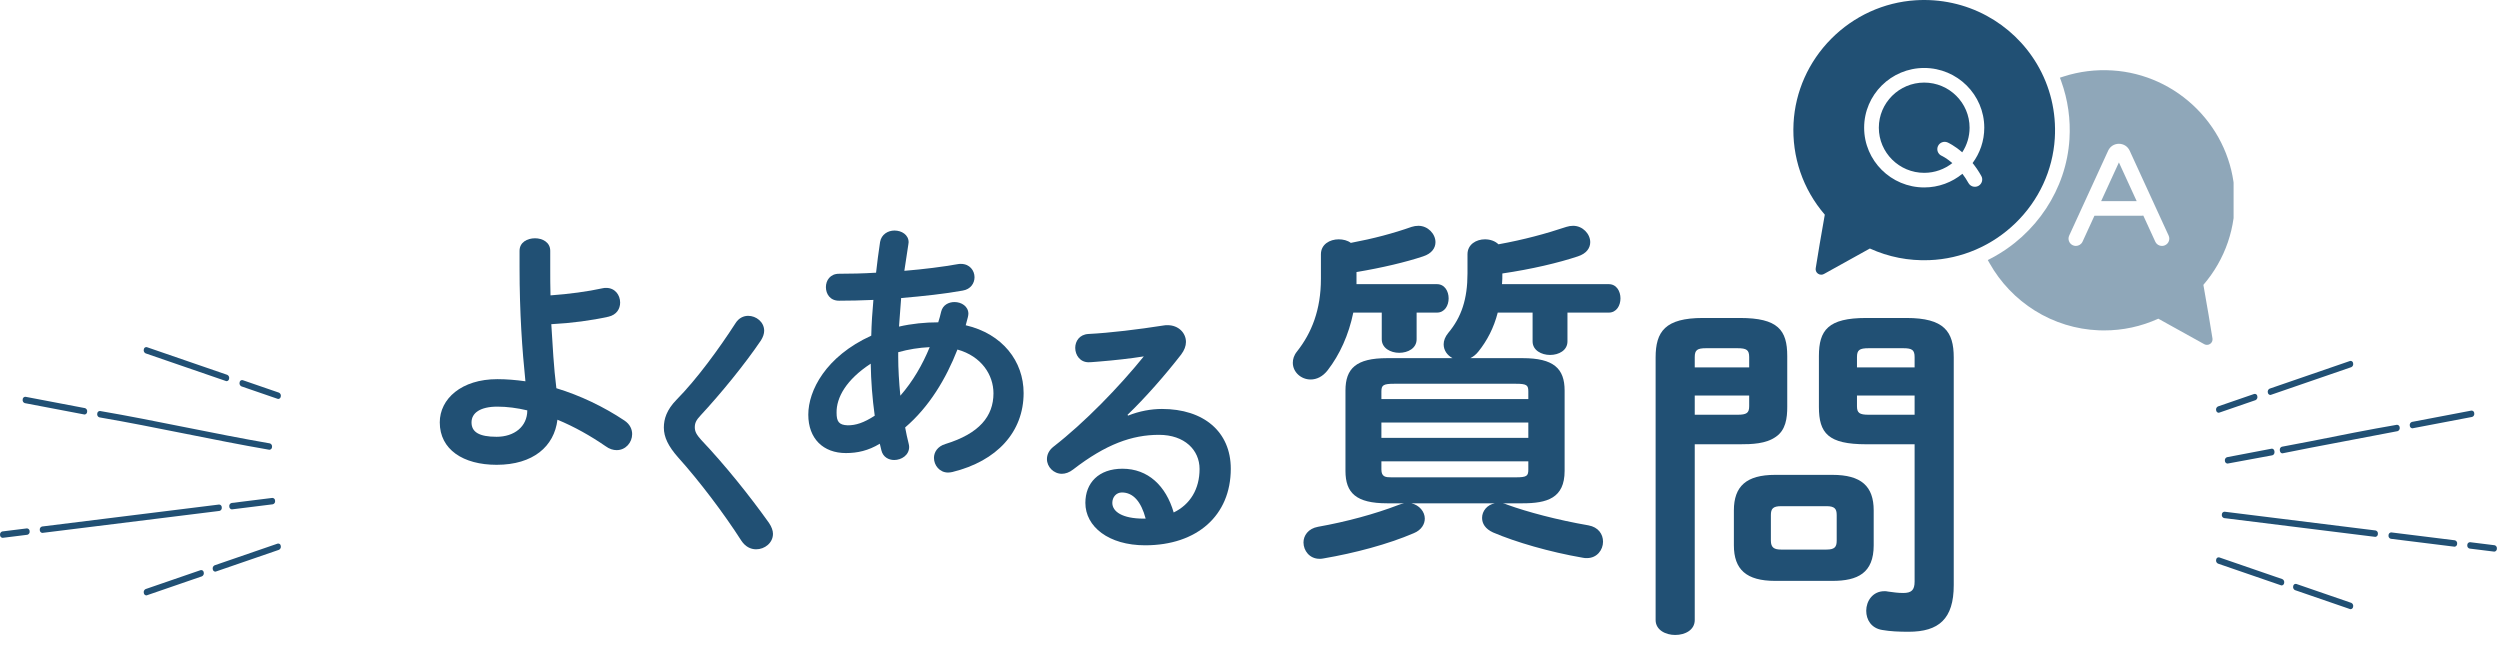 <svg width="612" height="159" viewBox="0 0 612 159" fill="none" xmlns="http://www.w3.org/2000/svg">
<path d="M372.741 123.208H367.864C368.299 123.295 368.648 123.382 368.996 123.556C373.786 125.298 381.276 127.301 388.853 128.607C391.291 129.043 392.423 130.785 392.423 132.613C392.423 134.616 390.943 136.62 388.504 136.62C388.156 136.62 387.808 136.62 387.459 136.532C379.36 135.139 370.999 132.7 365.512 130.349C363.596 129.478 362.813 128.172 362.813 126.778C362.813 125.124 364.032 123.556 365.948 123.208H345.482C347.485 123.643 348.791 125.298 348.791 126.953C348.791 128.259 348.007 129.739 346.091 130.523C339.821 133.223 331.634 135.4 323.97 136.707C323.622 136.794 323.274 136.794 323.012 136.794C320.574 136.794 319.093 134.791 319.093 132.788C319.093 131.133 320.225 129.391 322.664 128.956C329.544 127.736 336.598 125.82 342.259 123.643C342.695 123.469 343.217 123.295 343.74 123.208H339.56C331.983 123.208 329.37 120.682 329.37 115.282V95.6C329.37 90.2 331.983 87.675 339.56 87.675H355.584C354.278 86.978 353.407 85.759 353.407 84.278C353.407 83.407 353.755 82.449 354.539 81.491C357.761 77.659 359.242 73.218 359.242 66.947V62.244C359.242 59.806 361.419 58.587 363.509 58.587C364.816 58.587 366.035 59.022 366.819 59.806C373.089 58.674 378.489 57.193 383.453 55.538C383.976 55.364 384.585 55.277 385.108 55.277C387.459 55.277 389.288 57.28 389.288 59.283C389.288 60.677 388.417 62.07 386.24 62.767C381.537 64.335 374.918 65.902 367.777 66.947C367.777 67.905 367.777 68.689 367.69 69.56H393.817C395.733 69.56 396.691 71.302 396.691 73.044C396.691 74.785 395.733 76.527 393.817 76.527H383.714V83.582C383.714 85.759 381.624 86.891 379.447 86.891C377.357 86.891 375.179 85.759 375.179 83.582V76.527H366.645C365.687 80.272 364.032 83.407 361.942 86.02C361.332 86.804 360.635 87.326 359.939 87.675H372.741C380.318 87.675 383.018 90.2 383.018 95.6V115.282C383.018 121.988 378.663 123.208 372.741 123.208ZM340.605 116.85H371.086C373.786 116.85 374.134 116.502 374.134 114.934V112.931H338.166V114.934C338.166 116.763 339.211 116.85 340.605 116.85ZM338.166 103.438V107.183H374.134V103.438H338.166ZM374.134 97.69V95.861C374.134 94.294 373.786 93.945 371.086 93.945H341.301C338.602 93.945 338.166 94.294 338.166 95.861V97.69H374.134ZM323.361 68.254V62.244C323.361 59.806 325.538 58.587 327.715 58.587C328.76 58.587 329.892 58.848 330.676 59.458C336.25 58.412 341.127 57.106 345.569 55.538C346.091 55.364 346.701 55.277 347.223 55.277C349.575 55.277 351.404 57.28 351.404 59.283C351.404 60.677 350.533 62.07 348.356 62.767C344.175 64.16 338.34 65.554 332.07 66.599V69.56H351.752C353.668 69.56 354.626 71.302 354.626 73.044C354.626 74.785 353.668 76.527 351.752 76.527H346.788V83.059C346.788 85.236 344.698 86.368 342.521 86.368C340.43 86.368 338.253 85.236 338.253 83.059V76.527H331.286C330.154 82.014 327.977 86.804 325.015 90.636C323.796 92.204 322.316 92.9 320.835 92.9C318.484 92.9 316.481 91.071 316.481 88.807C316.481 87.936 316.742 86.978 317.526 86.02C321.096 81.491 323.361 75.831 323.361 68.254Z" fill="#215074"/>
<path d="M425.935 108.757H414.874V151.78C414.874 154.218 412.523 155.438 410.085 155.438C407.733 155.438 405.295 154.218 405.295 151.78V87.507C405.295 81.15 407.646 77.84 416.878 77.84H425.935C435.254 77.84 437.518 80.801 437.518 87.159V99.613C437.518 102.313 437.17 105.274 434.731 106.928C432.293 108.67 428.809 108.757 425.935 108.757ZM414.874 101.529H425.325C427.59 101.529 428.199 101.093 428.199 99.439V96.826H414.874V101.529ZM428.199 89.946V87.42C428.199 85.678 427.59 85.243 425.325 85.243H417.661C415.484 85.243 414.874 85.678 414.874 87.42V89.946H428.199ZM448.578 142.2H434.557C427.503 142.2 424.454 139.413 424.454 133.491V124.956C424.454 119.034 427.503 116.247 434.557 116.247H448.578C455.633 116.247 458.681 119.034 458.681 124.956V133.491C458.681 140.284 454.762 142.2 448.578 142.2ZM436.037 134.536H447.098C449.101 134.536 449.624 133.926 449.624 132.359V126.088C449.624 124.521 449.101 123.911 447.098 123.911H436.037C434.034 123.911 433.512 124.521 433.512 126.088V132.359C433.512 134.101 434.383 134.536 436.037 134.536ZM468.696 108.757H456.852C447.533 108.757 445.269 106.057 445.269 99.613V87.159C445.269 80.801 447.533 77.84 456.852 77.84H466.693C475.925 77.84 478.276 81.15 478.276 87.507V143.245C478.276 151.519 474.618 154.654 467.216 154.654C464.864 154.654 462.774 154.567 460.771 154.218C458.071 153.783 456.852 151.693 456.852 149.516C456.852 147.164 458.42 144.726 461.294 144.726C461.555 144.726 461.903 144.726 462.165 144.813C463.558 144.987 464.516 145.161 465.909 145.161C467.912 145.161 468.696 144.464 468.696 142.374V108.757ZM468.696 101.529V96.826H454.588V99.439C454.588 101.093 455.197 101.529 457.462 101.529H468.696ZM468.696 89.946V87.42C468.696 85.678 468.087 85.243 465.909 85.243H457.462C455.197 85.243 454.588 85.678 454.588 87.42V89.946H468.696Z" fill="#215074"/>
<path d="M276.018 101.549L276.148 101.745C278.892 100.635 281.831 100.112 284.444 100.112C294.633 100.112 301.296 105.664 301.296 114.743C301.296 126.174 293.066 133.489 280.329 133.489C271.38 133.489 265.698 128.917 265.698 123.104C265.698 118.205 268.963 114.743 274.777 114.743C281.047 114.743 285.424 118.924 287.318 125.455C291.367 123.496 293.654 119.707 293.654 114.809C293.654 110.171 289.996 106.448 283.725 106.448C277.128 106.448 270.727 108.734 262.693 114.939C261.779 115.658 260.799 115.984 259.95 115.984C257.925 115.984 256.292 114.286 256.292 112.392C256.292 111.347 256.749 110.236 257.925 109.322C265.502 103.443 273.928 94.756 280.002 87.245C276.802 87.767 272.556 88.224 269.29 88.486C269.029 88.486 267.331 88.681 266.481 88.681C264.391 88.681 263.216 86.918 263.216 85.154C263.216 83.521 264.261 81.888 266.416 81.758C271.707 81.496 278.631 80.647 284.901 79.668C285.228 79.602 285.489 79.602 285.815 79.602C288.493 79.602 290.322 81.496 290.322 83.717C290.322 84.697 289.93 85.742 289.147 86.787C285.293 91.751 280.329 97.434 276.018 101.549ZM279.937 126.958H280.459C279.349 122.777 277.389 120.557 274.646 120.557C273.274 120.557 272.295 121.667 272.295 123.104C272.295 125.259 274.777 126.958 279.937 126.958Z" fill="#215074"/>
<path d="M134.698 61.4V65.645C134.698 67.931 134.698 70.152 134.763 72.308C139.27 71.981 143.777 71.393 147.631 70.544C147.892 70.479 148.153 70.479 148.415 70.479C150.57 70.479 151.811 72.242 151.811 74.071C151.811 75.574 150.962 77.076 148.937 77.533C144.822 78.448 139.923 79.101 134.959 79.362C135.286 84.588 135.547 89.878 136.2 95.038C142.014 96.802 147.762 99.545 152.856 102.942C154.228 103.856 154.751 105.097 154.751 106.273C154.751 108.298 153.183 110.192 150.962 110.192C150.113 110.192 149.199 109.931 148.219 109.212C144.626 106.73 140.577 104.444 136.462 102.746C135.678 109.278 130.518 113.785 121.569 113.785C113.404 113.785 107.656 110.061 107.656 103.399C107.656 97.651 112.947 92.817 121.765 92.817C123.986 92.817 126.272 93.013 128.623 93.34C127.84 85.698 127.186 76.684 127.186 65.449V61.4C127.186 59.309 129.081 58.33 130.975 58.33C132.804 58.33 134.698 59.309 134.698 61.4ZM121.569 106.926C125.88 106.926 129.081 104.444 129.081 100.46C126.599 99.872 124.117 99.545 121.765 99.545C117.519 99.545 115.429 101.113 115.429 103.399C115.429 105.75 117.258 106.926 121.569 106.926Z" fill="#215074"/>
<path d="M180.08 79.08C180.864 77.839 182.04 77.316 183.15 77.316C185.11 77.316 187.069 78.819 187.069 80.974C187.069 81.692 186.808 82.476 186.285 83.325C182.301 89.204 176.488 96.324 171.458 101.745C170.413 102.855 170.087 103.574 170.087 104.619C170.087 105.729 170.609 106.513 171.654 107.689C177.468 113.829 183.346 121.144 188.245 128.003C188.898 128.983 189.225 129.897 189.225 130.681C189.225 132.902 187.2 134.469 185.11 134.469C183.738 134.469 182.432 133.816 181.452 132.314C177.272 125.782 171.262 117.813 165.972 111.935C163.62 109.257 162.51 107.036 162.51 104.684C162.51 102.529 163.228 100.308 165.58 97.891C170.609 92.796 176.031 85.35 180.08 79.08Z" fill="#215074"/>
<path d="M197.87 101.505C197.87 95.626 202.116 87.266 213.285 82.171C213.35 79.231 213.546 76.292 213.808 73.418C210.803 73.549 207.929 73.614 205.382 73.614C203.226 73.614 202.181 71.981 202.181 70.283C202.181 68.65 203.226 67.017 205.382 67.017C208.125 67.017 211.26 66.952 214.461 66.756C214.722 64.339 215.049 61.857 215.441 59.244C215.767 57.35 217.4 56.435 218.968 56.435C220.731 56.435 222.43 57.481 222.43 59.309C222.43 59.505 222.364 59.636 222.364 59.832C222.038 62.053 221.711 64.208 221.384 66.299C226.153 65.907 230.79 65.319 234.448 64.666C234.709 64.6 234.971 64.6 235.232 64.6C237.387 64.6 238.563 66.233 238.563 67.866C238.563 69.303 237.649 70.805 235.689 71.132C231.378 71.916 226.022 72.504 220.601 72.961C220.47 75.247 220.209 77.599 220.078 79.95C223.213 79.231 226.479 78.905 229.68 78.905C229.941 78.056 230.202 77.207 230.398 76.292C230.79 74.659 232.227 73.941 233.664 73.941C235.362 73.941 237.061 74.986 237.061 76.815C237.061 77.076 236.995 77.337 236.93 77.664C236.734 78.317 236.603 78.97 236.408 79.623C245.421 81.713 250.581 88.441 250.581 96.214C250.581 105.75 244.05 112.87 233.142 115.548C232.815 115.613 232.423 115.679 232.097 115.679C230.006 115.679 228.635 113.915 228.635 112.086C228.635 110.715 229.484 109.278 231.443 108.69C239.739 106.142 243.201 101.897 243.201 96.279C243.201 91.772 240.261 87.2 234.383 85.567C231.574 92.752 227.459 99.611 221.58 104.64C221.842 106.012 222.103 107.318 222.43 108.559C222.495 108.82 222.56 109.147 222.56 109.408C222.56 111.433 220.666 112.609 218.902 112.609C217.531 112.609 216.159 111.89 215.767 110.257L215.375 108.624C212.567 110.323 209.889 110.911 207.08 110.911C201.528 110.911 197.87 107.383 197.87 101.505ZM204.794 101.048C204.794 103.138 205.316 104.052 207.537 104.117C209.497 104.117 211.391 103.53 214.134 101.766C213.546 97.52 213.22 93.275 213.154 89.029C207.145 92.948 204.728 97.324 204.794 101.048ZM220.405 96.867C223.475 93.34 225.826 89.29 227.59 84.979C224.977 85.11 222.43 85.502 219.882 86.22V87.331C219.882 90.27 220.078 93.536 220.405 96.867Z" fill="#215074"/>
<path fill-rule="evenodd" clip-rule="evenodd" d="M59.087 94.578L67.982 97.639C68.033 97.657 68.086 97.667 68.14 97.668C68.289 97.654 68.429 97.588 68.537 97.483C68.644 97.376 68.712 97.236 68.73 97.086C68.781 96.899 68.766 96.701 68.687 96.524C68.608 96.348 68.47 96.206 68.298 96.123L59.403 93.057C59.317 93.037 59.228 93.035 59.142 93.053C59.055 93.071 58.973 93.108 58.902 93.161C58.831 93.214 58.772 93.282 58.729 93.36C58.686 93.439 58.66 93.525 58.654 93.615C58.604 93.801 58.62 94 58.699 94.175C58.778 94.351 58.916 94.494 59.087 94.578ZM35.636 86.5L55.332 93.281C55.383 93.301 55.436 93.311 55.49 93.311C55.639 93.296 55.779 93.231 55.887 93.125C55.994 93.019 56.062 92.879 56.08 92.728C56.13 92.542 56.115 92.343 56.036 92.168C55.957 91.992 55.82 91.849 55.648 91.765L35.954 84.984C35.868 84.963 35.779 84.961 35.692 84.979C35.606 84.996 35.524 85.032 35.453 85.085C35.382 85.138 35.322 85.205 35.279 85.283C35.237 85.361 35.211 85.448 35.204 85.537C35.154 85.723 35.169 85.922 35.248 86.098C35.327 86.274 35.464 86.416 35.636 86.5ZM24.325 102.169C31.098 103.326 38.237 104.754 45.14 106.134C51.979 107.502 59.051 108.917 65.904 110.099C65.931 110.103 65.959 110.104 65.987 110.103C66.152 110.085 66.306 110.006 66.417 109.88C66.529 109.755 66.591 109.592 66.592 109.424C66.626 109.237 66.592 109.044 66.496 108.881C66.399 108.718 66.246 108.597 66.067 108.541C59.227 107.363 52.162 105.949 45.33 104.585C38.42 103.2 31.275 101.773 24.489 100.611C24.399 100.608 24.31 100.622 24.226 100.654C24.143 100.687 24.066 100.736 24.002 100.799C23.938 100.863 23.887 100.938 23.853 101.022C23.818 101.106 23.801 101.196 23.802 101.287C23.767 101.473 23.802 101.666 23.898 101.829C23.994 101.992 24.146 102.113 24.325 102.169ZM6.066 98.686L20.636 101.464C20.666 101.471 20.696 101.474 20.727 101.473C20.89 101.455 21.041 101.377 21.153 101.254C21.264 101.132 21.327 100.972 21.331 100.806C21.367 100.618 21.335 100.424 21.241 100.259C21.146 100.094 20.994 99.97 20.815 99.91L6.245 97.132C6.156 97.125 6.066 97.138 5.982 97.168C5.897 97.198 5.82 97.246 5.754 97.308C5.689 97.371 5.637 97.446 5.602 97.53C5.567 97.614 5.55 97.704 5.551 97.795C5.514 97.981 5.547 98.175 5.641 98.339C5.736 98.504 5.888 98.627 6.066 98.686ZM67.983 133.069L52.519 138.394C52.348 138.478 52.211 138.62 52.132 138.796C52.053 138.972 52.037 139.17 52.087 139.357C52.105 139.508 52.173 139.648 52.281 139.754C52.388 139.86 52.528 139.925 52.677 139.939C52.731 139.939 52.784 139.931 52.835 139.914L68.299 134.59C68.47 134.505 68.607 134.363 68.686 134.187C68.765 134.011 68.781 133.813 68.731 133.627C68.724 133.538 68.698 133.451 68.656 133.373C68.613 133.295 68.554 133.227 68.483 133.174C68.412 133.121 68.33 133.084 68.244 133.066C68.157 133.048 68.069 133.049 67.983 133.069ZM49.125 139.564L35.636 144.208C35.465 144.292 35.328 144.435 35.249 144.611C35.17 144.786 35.154 144.985 35.205 145.171C35.223 145.322 35.291 145.462 35.398 145.568C35.506 145.674 35.645 145.74 35.795 145.754C35.848 145.753 35.901 145.745 35.953 145.728L49.441 141.084C49.613 141 49.75 140.857 49.829 140.681C49.908 140.506 49.924 140.307 49.874 140.121C49.867 140.032 49.841 139.945 49.798 139.867C49.755 139.789 49.696 139.721 49.625 139.668C49.554 139.615 49.473 139.578 49.386 139.56C49.3 139.542 49.211 139.543 49.125 139.564ZM56.677 123.13C56.496 123.177 56.34 123.291 56.238 123.45C56.136 123.609 56.097 123.8 56.127 123.987C56.123 124.161 56.184 124.329 56.296 124.461C56.408 124.592 56.565 124.676 56.735 124.696C56.755 124.697 56.775 124.696 56.794 124.692L66.791 123.451C66.972 123.404 67.129 123.29 67.231 123.131C67.333 122.972 67.372 122.78 67.341 122.593C67.344 122.502 67.33 122.412 67.298 122.327C67.266 122.241 67.217 122.164 67.155 122.098C67.093 122.032 67.019 121.98 66.936 121.944C66.853 121.908 66.765 121.889 66.675 121.888L56.677 123.13ZM54.291 124.215C54.295 124.124 54.28 124.033 54.248 123.948C54.217 123.863 54.168 123.785 54.106 123.719C54.044 123.653 53.969 123.601 53.886 123.565C53.804 123.529 53.715 123.51 53.625 123.51L10.288 128.889C10.107 128.937 9.951 129.051 9.849 129.209C9.747 129.368 9.708 129.56 9.738 129.746C9.734 129.92 9.794 130.089 9.907 130.22C10.019 130.351 10.176 130.435 10.346 130.456C10.366 130.456 10.386 130.455 10.405 130.451L53.742 125.072C53.922 125.025 54.079 124.91 54.181 124.752C54.282 124.593 54.322 124.401 54.291 124.215ZM6.589 129.349L0.56 130.097C0.379 130.144 0.222 130.259 0.121 130.417C0.019 130.576 -0.02 130.767 0.01 130.954C0.006 131.128 0.066 131.297 0.178 131.428C0.291 131.559 0.447 131.643 0.618 131.663C0.637 131.664 0.657 131.663 0.677 131.659L6.705 130.912C6.886 130.864 7.042 130.75 7.144 130.591C7.246 130.433 7.285 130.241 7.255 130.055C7.258 129.964 7.243 129.873 7.21 129.788C7.178 129.703 7.13 129.625 7.068 129.56C7.005 129.494 6.931 129.442 6.849 129.406C6.766 129.369 6.678 129.35 6.589 129.349ZM543.106 101.045C543.16 101.043 543.213 101.033 543.264 101.016L552.159 97.954C552.33 97.87 552.468 97.728 552.547 97.552C552.626 97.377 552.642 97.178 552.592 96.992C552.585 96.903 552.56 96.816 552.517 96.737C552.474 96.659 552.415 96.591 552.344 96.538C552.272 96.485 552.191 96.449 552.104 96.431C552.018 96.413 551.928 96.414 551.842 96.434L542.948 99.5C542.776 99.583 542.638 99.725 542.559 99.901C542.479 100.077 542.464 100.276 542.515 100.463C542.533 100.613 542.601 100.753 542.709 100.859C542.816 100.965 542.957 101.031 543.106 101.045ZM555.757 96.688C555.811 96.688 555.864 96.678 555.915 96.658L575.611 89.877C575.783 89.793 575.919 89.65 575.998 89.475C576.076 89.299 576.091 89.1 576.04 88.914C576.034 88.825 576.008 88.739 575.966 88.661C575.923 88.584 575.864 88.516 575.793 88.463C575.723 88.411 575.641 88.374 575.555 88.357C575.469 88.339 575.38 88.341 575.295 88.361L555.598 95.142C555.427 95.226 555.29 95.369 555.211 95.545C555.132 95.72 555.116 95.918 555.165 96.105C555.184 96.256 555.252 96.396 555.359 96.502C555.467 96.608 555.607 96.673 555.757 96.688ZM565.413 108.059L558.617 109.355C558.466 109.4 558.332 109.494 558.238 109.623C558.144 109.752 558.095 109.908 558.097 110.069C558.097 110.09 558.093 110.166 558.093 110.187C558.089 110.405 558.165 110.617 558.305 110.782C558.355 110.84 558.417 110.887 558.485 110.92C558.554 110.953 558.629 110.97 558.705 110.972C558.736 110.972 558.766 110.969 558.797 110.964C561.066 110.516 563.334 110.066 565.601 109.613L586.93 105.547C587.107 105.487 587.257 105.365 587.352 105.202C587.447 105.038 587.481 104.846 587.446 104.66C587.445 104.57 587.427 104.48 587.392 104.398C587.357 104.315 587.306 104.24 587.242 104.177C587.178 104.115 587.102 104.066 587.019 104.033C586.936 104.001 586.848 103.986 586.759 103.988C579.967 105.15 572.813 106.581 565.892 107.966L565.413 108.059ZM545.171 111.922C544.994 111.981 544.843 112.104 544.748 112.267C544.653 112.43 544.62 112.623 544.655 112.809C544.658 112.976 544.721 113.136 544.832 113.26C544.943 113.383 545.095 113.462 545.259 113.481C545.288 113.481 545.317 113.48 545.346 113.476L556.269 111.458C556.425 111.412 556.562 111.314 556.657 111.18C556.752 111.046 556.8 110.884 556.794 110.719C556.794 110.706 556.798 110.626 556.798 110.613C556.8 110.395 556.725 110.184 556.585 110.018C556.526 109.948 556.449 109.894 556.363 109.862C556.277 109.83 556.184 109.821 556.094 109.836L545.171 111.922ZM590.519 104.85C590.55 104.851 590.581 104.848 590.611 104.841L605.181 102.063C605.36 102.004 605.511 101.881 605.606 101.717C605.701 101.553 605.733 101.359 605.697 101.172C605.698 101.081 605.68 100.991 605.644 100.908C605.609 100.825 605.557 100.749 605.492 100.687C605.427 100.625 605.349 100.577 605.265 100.547C605.181 100.516 605.091 100.503 605.002 100.509L590.432 103.287C590.253 103.347 590.101 103.471 590.006 103.636C589.911 103.801 589.879 103.995 589.915 104.183C589.919 104.349 589.983 104.508 590.093 104.631C590.204 104.753 590.356 104.831 590.519 104.85ZM558.726 141.771L543.264 136.446C543.178 136.426 543.089 136.425 543.002 136.443C542.916 136.461 542.834 136.497 542.763 136.55C542.692 136.603 542.633 136.671 542.59 136.75C542.547 136.828 542.521 136.915 542.515 137.004C542.465 137.19 542.481 137.389 542.56 137.564C542.639 137.74 542.776 137.882 542.948 137.967L558.413 143.291C558.464 143.308 558.518 143.317 558.572 143.316C558.72 143.302 558.86 143.236 558.967 143.13C559.073 143.024 559.141 142.884 559.159 142.734C559.209 142.547 559.194 142.348 559.114 142.172C559.035 141.996 558.898 141.854 558.726 141.771ZM575.611 147.585L562.12 142.941C562.034 142.921 561.945 142.92 561.859 142.938C561.772 142.956 561.691 142.993 561.62 143.046C561.55 143.099 561.491 143.166 561.448 143.244C561.406 143.323 561.381 143.409 561.374 143.498C561.323 143.684 561.339 143.883 561.418 144.059C561.497 144.235 561.635 144.377 561.807 144.461L575.295 149.105C575.346 149.122 575.399 149.131 575.453 149.131C575.602 149.116 575.741 149.05 575.848 148.944C575.955 148.838 576.023 148.699 576.04 148.548C576.091 148.362 576.075 148.164 575.997 147.988C575.918 147.812 575.783 147.67 575.611 147.585ZM581.558 129.859L544.572 125.265C544.482 125.266 544.393 125.285 544.311 125.321C544.228 125.357 544.154 125.409 544.091 125.475C544.029 125.541 543.981 125.618 543.949 125.704C543.917 125.789 543.902 125.879 543.905 125.97C543.874 126.157 543.913 126.349 544.015 126.508C544.117 126.667 544.274 126.781 544.455 126.828L581.441 131.422C581.462 131.422 581.479 131.426 581.499 131.426C581.67 131.406 581.827 131.322 581.939 131.191C582.052 131.06 582.112 130.89 582.107 130.717C582.139 130.53 582.1 130.337 581.998 130.178C581.896 130.019 581.739 129.905 581.558 129.859ZM600.959 132.266L585.376 130.332C585.287 130.333 585.198 130.352 585.116 130.388C585.033 130.424 584.959 130.477 584.897 130.543C584.835 130.608 584.786 130.686 584.754 130.771C584.722 130.856 584.707 130.947 584.71 131.037C584.679 131.224 584.719 131.416 584.82 131.575C584.922 131.733 585.079 131.847 585.26 131.895L600.842 133.829C600.861 133.832 600.881 133.834 600.9 133.833C601.071 133.813 601.227 133.729 601.34 133.598C601.453 133.466 601.513 133.297 601.508 133.123C601.539 132.937 601.5 132.745 601.398 132.586C601.296 132.427 601.14 132.313 600.959 132.266ZM610.686 133.474L604.656 132.726C604.567 132.728 604.478 132.747 604.396 132.783C604.314 132.819 604.24 132.872 604.178 132.937C604.116 133.003 604.067 133.081 604.035 133.165C604.003 133.25 603.987 133.341 603.99 133.432C603.959 133.618 603.999 133.81 604.1 133.969C604.202 134.127 604.359 134.242 604.54 134.289L610.569 135.036C610.589 135.04 610.608 135.041 610.628 135.04C610.798 135.02 610.955 134.937 611.067 134.805C611.18 134.674 611.24 134.505 611.236 134.331C611.266 134.144 611.227 133.952 611.125 133.794C611.023 133.635 610.867 133.521 610.686 133.474Z" fill="#215074"/>
<g clip-path="url(#clip0_14529_4286)">
<path opacity="0.5" d="M514.363 49.231H523.055L518.709 39.762L514.363 49.231Z" fill="#215074"/>
<path opacity="0.5" d="M539.388 69.732C544.751 63.503 547.465 55.572 547.038 47.348C546.635 39.604 543.359 32.261 537.81 26.674C532.261 21.085 524.92 17.736 517.14 17.245C513.042 16.986 509.009 17.486 505.154 18.731L504.272 19.015L504.585 19.883C506.226 24.429 506.905 29.207 506.603 34.086C505.85 46.262 498.503 57.431 487.429 63.234L486.613 63.662L487.063 64.462C489.707 69.162 493.534 73.164 498.131 76.034C502.85 78.981 508.265 80.65 513.791 80.862C514.222 80.879 514.65 80.887 515.077 80.887C519.702 80.887 524.161 79.922 528.354 78.014L539.596 84.252C539.807 84.369 540.037 84.427 540.266 84.427C540.541 84.427 540.813 84.344 541.05 84.18C541.481 83.88 541.696 83.373 541.613 82.856C541.295 80.88 540.22 74.24 539.388 69.731L539.388 69.732ZM529.993 60.041C529.09 60.451 528.024 60.055 527.611 59.157L524.682 52.774C524.571 52.795 524.457 52.806 524.34 52.806H512.722L509.808 59.157C509.506 59.814 508.854 60.203 508.171 60.203C507.922 60.203 507.668 60.151 507.426 60.041C506.522 59.631 506.124 58.57 506.537 57.672L516.077 36.883C516.554 35.845 517.562 35.2 518.709 35.2C519.857 35.2 520.865 35.845 521.342 36.883L530.882 57.672C531.295 58.571 530.896 59.631 529.993 60.041V60.041Z" fill="#215074"/>
<path d="M471.046 20.216C464.92 20.216 459.938 25.171 459.938 31.263C459.938 37.354 464.92 42.31 471.046 42.31C473.646 42.31 476.04 41.416 477.935 39.922C476.468 38.66 475.344 38.151 475.323 38.142C474.416 37.743 474.005 36.687 474.408 35.784C474.81 34.881 475.871 34.473 476.779 34.873C476.891 34.922 478.432 35.617 480.354 37.285C481.492 35.552 482.154 33.483 482.154 31.263C482.154 25.171 477.171 20.216 471.046 20.216H471.046Z" fill="#215074"/>
<path d="M498.63 15.652C495.67 10.68 491.409 6.595 486.306 3.841C481.022 0.988 475.024 -0.317 468.957 0.065C461.177 0.556 453.836 3.905 448.287 9.494C442.738 15.082 439.461 22.424 439.059 30.168C438.632 38.393 441.346 46.324 446.709 52.552C445.908 56.897 444.893 63.137 444.484 65.677C444.401 66.194 444.617 66.701 445.048 67C445.284 67.165 445.557 67.248 445.831 67.248C446.061 67.248 446.291 67.19 446.502 67.073L457.744 60.835C462.325 62.919 467.222 63.878 472.307 63.683C480.189 63.381 487.678 60.159 493.394 54.611C499.113 49.06 502.529 41.693 503.014 33.867C503.411 27.439 501.895 21.141 498.63 15.653L498.63 15.652ZM485.023 43.071C485.506 43.934 485.192 45.023 484.324 45.502C483.456 45.982 482.361 45.67 481.88 44.807C481.406 43.959 480.903 43.206 480.395 42.541C477.852 44.63 474.594 45.885 471.046 45.885C462.938 45.885 456.342 39.325 456.342 31.262C456.342 23.199 462.938 16.639 471.046 16.639C479.154 16.639 485.75 23.199 485.75 31.262C485.75 34.498 484.687 37.491 482.891 39.916C483.625 40.822 484.351 41.868 485.023 43.071Z" fill="#215074"/>
</g>
<defs>
<clipPath id="clip0_14529_4286">
<rect width="107.768" height="84.66" fill="white" transform="translate(439.016)"/>
</clipPath>
</defs>
</svg>
